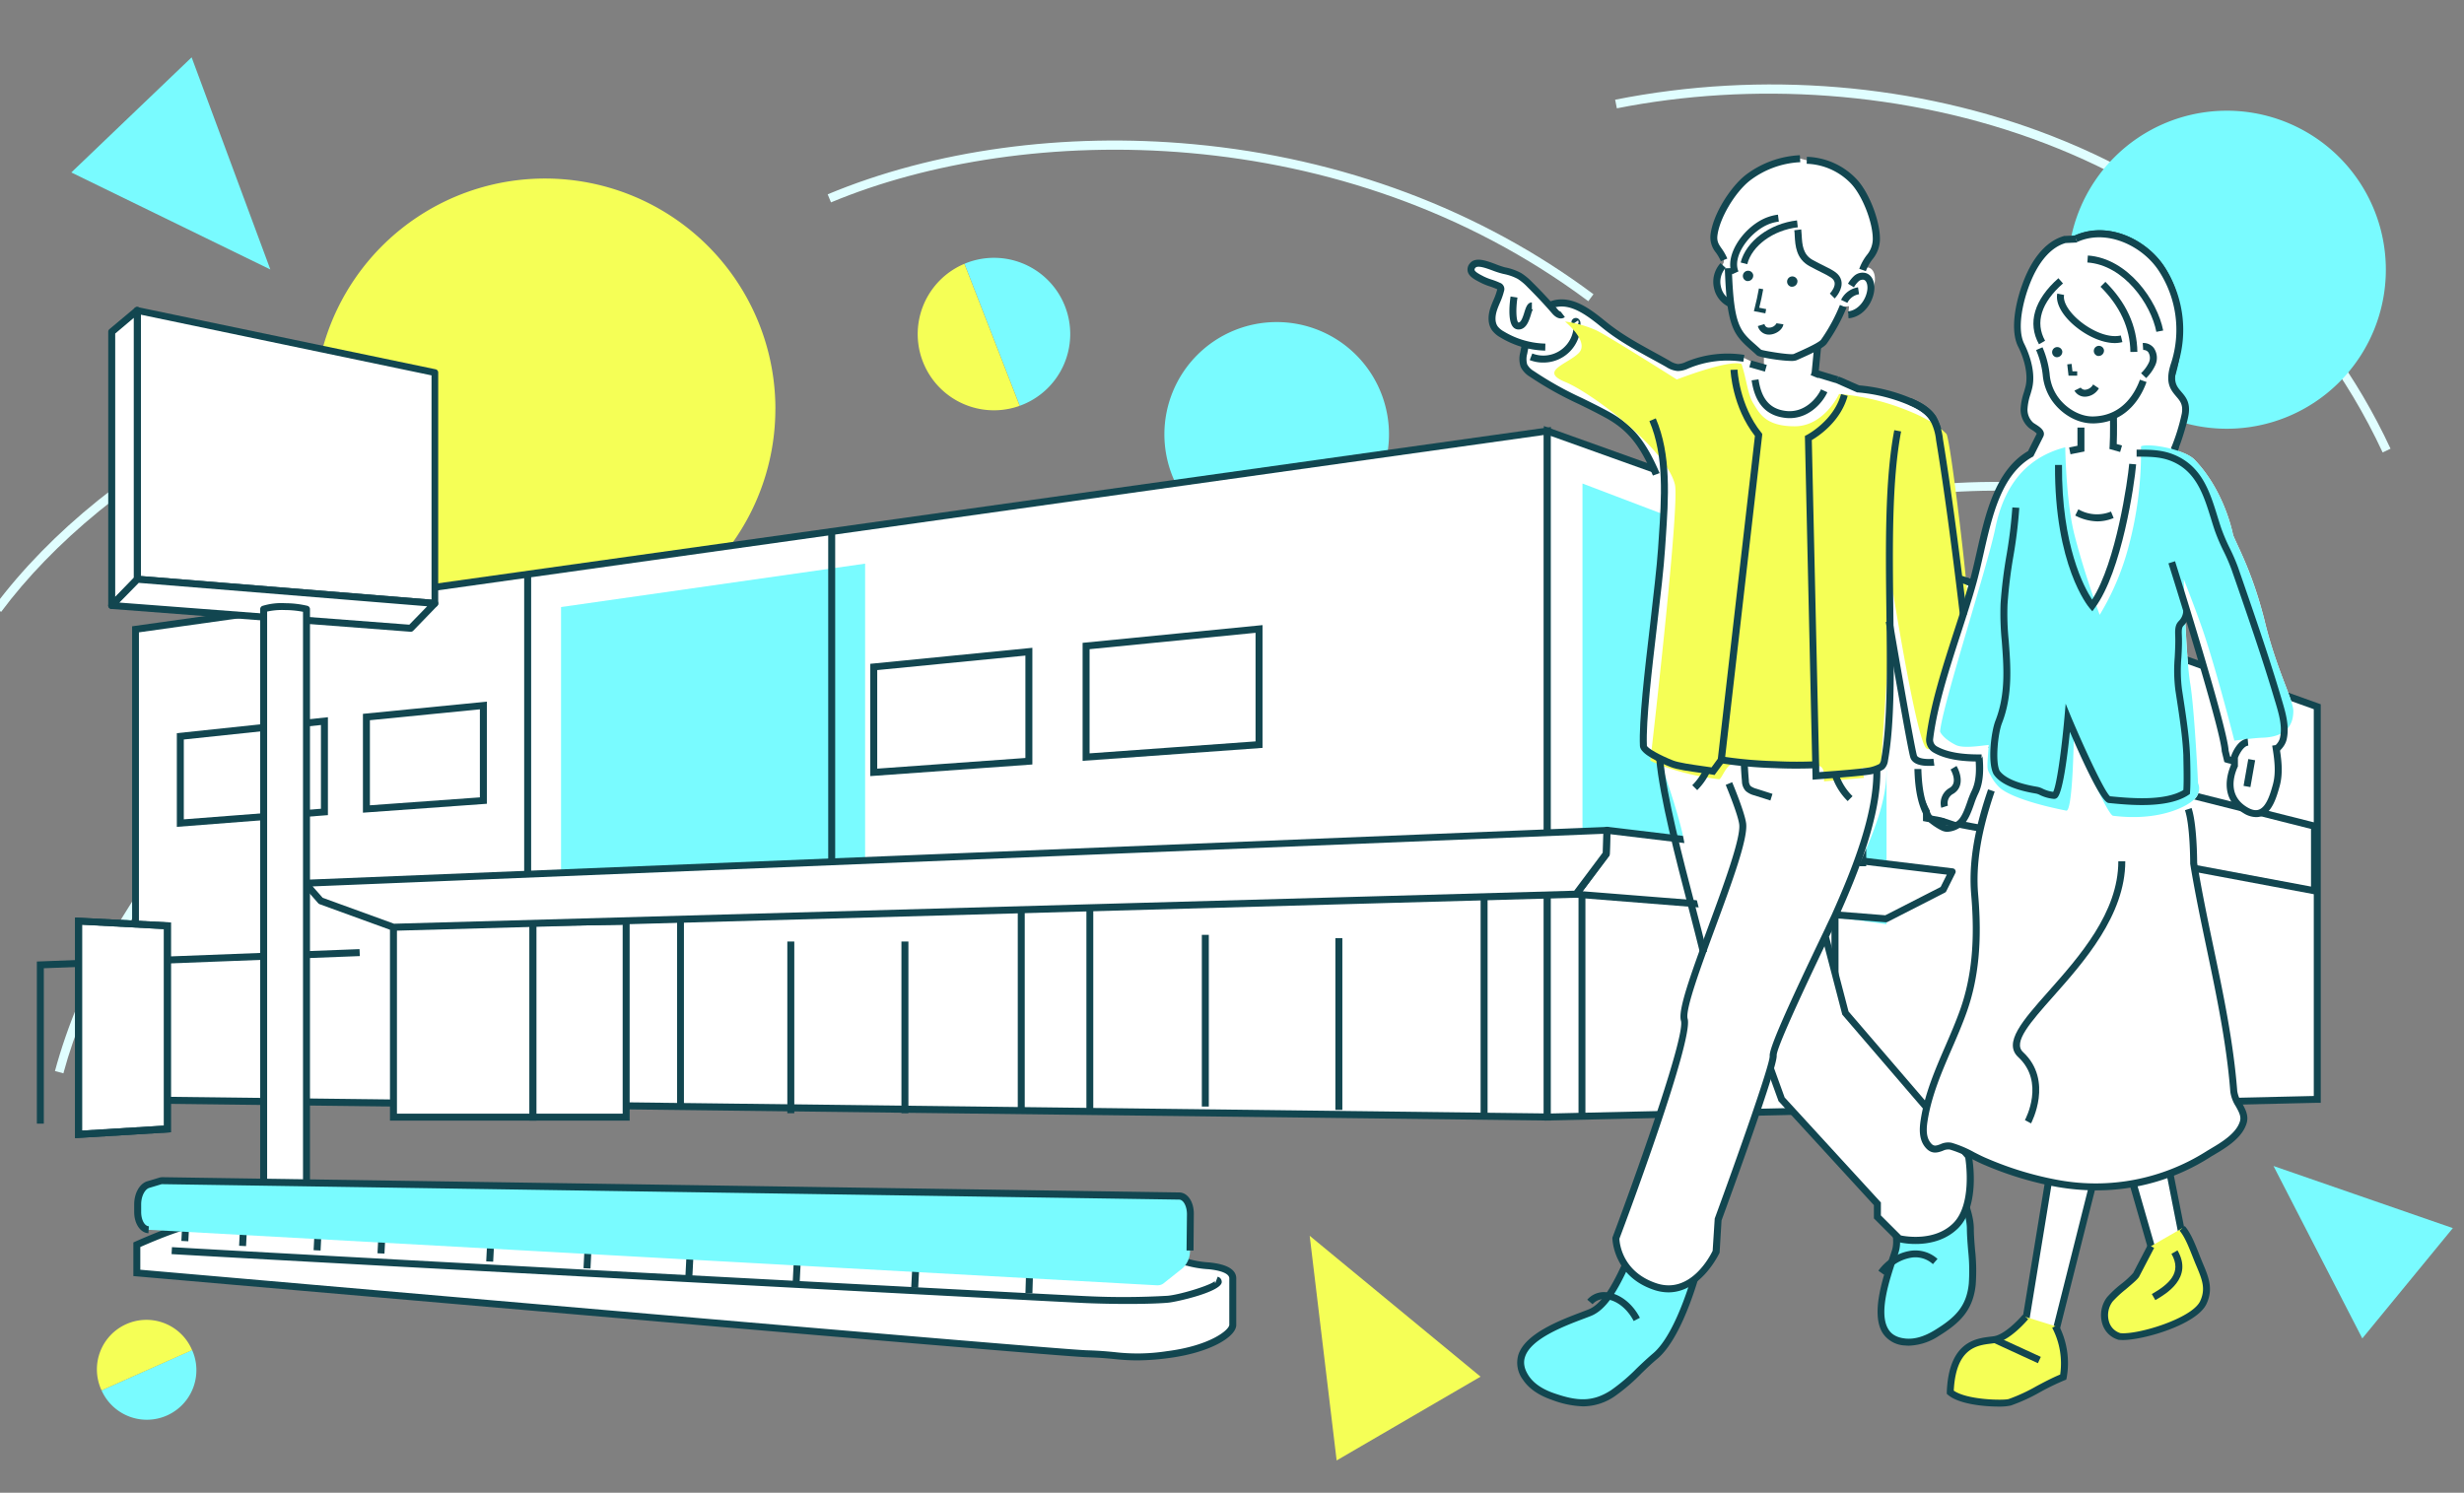 <svg xmlns="http://www.w3.org/2000/svg" xmlns:xlink="http://www.w3.org/1999/xlink" width="746" height="452" viewBox="0 0 746 452">
  <rect x="0" y="0" width="746" height="452" fill="#808080" stroke="none"/>
  <defs>
    <style>
      .cls-1 {
        fill: none;
      }

      .cls-2 {
        clip-path: url(#clip-path);
      }

      .cls-3 {
        fill: #79fbff;
      }

      .cls-4 {
        fill: #e0feff;
      }

      .cls-5 {
        fill: #f5ff56;
      }

      .cls-6 {
        fill: #fff;
      }

      .cls-7 {
        fill: #124650;
      }

      .cls-8 {
        clip-path: url(#clip-path-3);
      }

      .cls-9 {
        clip-path: url(#clip-path-4);
      }
    </style>
    <clipPath id="clip-path">
      <rect class="cls-1" x="-21" y="-12.2" width="776" height="478.4"/>
    </clipPath>
    <clipPath id="clip-path-3">
      <polygon class="cls-1" points="26.28 192.62 26.28 332.89 468.46 338.24 468.46 130.5 26.28 192.62"/>
    </clipPath>
    <clipPath id="clip-path-4">
      <polygon class="cls-1" points="468.46 338.24 701.58 332.89 701.58 214 468.46 130.5 468.46 338.24"/>
    </clipPath>
  </defs>
  <g id="レイヤー_1" data-name="レイヤー 1">
    <g class="cls-2">
      <polygon class="cls-3" points="715.21 405.27 742.62 371.87 688.32 353.06 715.21 405.27"/>
      <g class="cls-2">
        <path class="cls-4" d="M155.13,213.27,153.79,211c24.43-14.53,56.05-23.75,89-26,37.66-2.54,74.58,4.26,106.75,19.66l-1.14,2.38C278.83,173.74,199.44,186.92,155.13,213.27Z"/>
        <path class="cls-4" d="M480.87,91.2C406.7,35.85,310,36.89,251.59,61.28l-1-2.44C282.73,45.42,322.11,40,361.44,43.67c44.92,4.16,86.77,19.86,121,45.42Z"/>
        <path class="cls-4" d="M464.54,199.42l-1.77-1.95c21-19.15,50.12-34.56,82-43.38,36.38-10.07,73.91-10.85,108.53-2.25l-.64,2.56C577.74,135.79,502.63,164.69,464.54,199.42Z"/>
        <path class="cls-4" d="M721.37,137c-44-94.47-151-120.24-231.85-104.2L489,30.19c44.47-8.83,91.44-4.92,132.25,11,46.68,18.2,82.13,50.93,102.51,94.67Z"/>
        <path class="cls-4" d="M.34,185.28l-2.12-1.58c17-22.8,42.62-43.47,72.21-58.2,33.79-16.83,70.49-24.74,106.11-22.89l-.14,2.63C99.34,101.24,31.11,143.93.34,185.28Z"/>
        <polygon class="cls-5" points="404.68 442.22 448.25 416.85 396.52 374.19 404.68 442.22"/>
        <path class="cls-4" d="M19.19,325l-2.55-.69c7.41-27.45,23.67-56.09,45.79-80.66,25.25-28,56.47-48.89,90.29-60.25l.84,2.5C80.41,210.46,32.63,275.21,19.19,325Z"/>
        <path class="cls-5" d="M334.1,231.55a59.21,59.21,0,1,1-59.2-59.2,59.21,59.21,0,0,1,59.2,59.2"/>
        <path class="cls-3" d="M420.53,131.52a34,34,0,1,1-34-34,34,34,0,0,1,34,34"/>
        <path class="cls-5" d="M234.75,123.82A69.76,69.76,0,1,1,165,54.06a69.75,69.75,0,0,1,69.76,69.76"/>
        <path class="cls-3" d="M722.34,81.67a48.15,48.15,0,1,1-48.15-48.15,48.14,48.14,0,0,1,48.15,48.15"/>
        <path class="cls-3" d="M292,79.87a23.08,23.08,0,1,1,16.74,43"/>
        <path class="cls-5" d="M308.72,122.88a23.08,23.08,0,0,1-16.74-43"/>
        <path class="cls-3" d="M58.16,408.78A15,15,0,1,1,30.75,421"/>
        <path class="cls-5" d="M30.75,421a15,15,0,1,1,27.41-12.18"/>
      </g>
      <polygon class="cls-6" points="468.46 130.5 41 190.55 41 333.07 468.46 338.24 468.46 130.5"/>
      <path class="cls-7" d="M469.52,339.3h-1.07L40,334.11V189.64l.91-.13,428.66-60.22ZM42.06,332l425.35,5.14V131.71L42.06,191.47Z"/>
      <polyline class="cls-3" points="261.92 274.78 261.92 170.67 169.86 183.81 169.86 279.25"/>
      <polygon class="cls-6" points="701.58 214 468.46 130.5 468.46 338.24 701.58 332.89 701.58 214"/>
      <path class="cls-7" d="M467.41,339.31V129l235.22,84.25V333.92l-1,0ZM469.52,132V337.16l231-5.3V214.74Z"/>
      <polyline class="cls-3" points="571.17 279.84 571.17 181.44 479.11 146.41 479.11 267.35"/>
      <polygon class="cls-6" points="161.36 279.37 161.36 338.27 119.13 338.27 119.13 278.99 161.36 279.37"/>
      <path class="cls-7" d="M162.42,339.33H118.07V277.92l44.35.41Zm-42.24-2.11h40.13v-56.8l-40.13-.37Z"/>
      <polygon class="cls-6" points="161.36 279.37 161.36 338.27 189.57 338.27 189.57 278.99 161.36 279.37"/>
      <path class="cls-7" d="M190.63,339.33H160.31v-61l30.32-.41Zm-28.21-2.11h26.1V280.06l-26.1.35Z"/>
      <path class="cls-7" d="M263.48,235V201l49.08-4.85v35.33Zm2.11-32.1v29.84l44.86-3.23v-31Z"/>
      <path class="cls-7" d="M109.88,246.08V216.15l37.52-3.7v30.93Zm2.11-28v25.76l33.3-2.4V214.78Z"/>
      <path class="cls-7" d="M327.77,230.38V194.65l54.47-5.37v37.18Zm2.11-33.81v31.54l50.25-3.62V191.61Z"/>
      <polygon class="cls-7" points="13.27 340.24 11.16 340.24 11.16 291.15 108.85 287.39 108.94 289.5 13.27 293.18 13.27 340.24"/>
      <rect class="cls-7" x="238.37" y="285.09" width="2.11" height="51.99"/>
      <rect class="cls-7" x="272.92" y="285.09" width="2.11" height="51.99"/>
      <rect class="cls-7" x="363.87" y="283.07" width="2.11" height="51.99"/>
      <rect class="cls-7" x="404.3" y="284.08" width="2.11" height="51.99"/>
      <rect class="cls-7" x="88.98" y="290.14" width="2.11" height="51.99"/>
      <rect class="cls-7" x="158.7" y="173.7" width="2.11" height="95.44"/>
      <rect class="cls-7" x="250.75" y="160.56" width="2.11" height="104.11"/>
      <path class="cls-7" d="M701.79,271,582.2,248.61V219.2l119.59,30.11ZM584.31,246.85l115.37,21.6V251L584.31,221.91Z"/>
      <g class="cls-8">
        <path class="cls-7" d="M310.25,344.56H205v-72.4H310.25Zm-103.18-2.11H308.14V274.27H207.07Z"/>
        <path class="cls-7" d="M450.38,347.2H328.92V267.54H450.38ZM331,345.09H448.27V269.65H331Z"/>
      </g>
      <g class="cls-9">
        <path class="cls-7" d="M477.91,341.3v-77l78.72,9.5v63.92ZM480,266.7v72.39l74.5-3.37v-60Z"/>
      </g>
      <polygon class="cls-6" points="477.15 270.77 486.28 258.58 486.5 251.4 590.99 263.97 588.29 269.36 570.97 278.22 477.15 270.77"/>
      <path class="cls-7" d="M571,279.27h-.08l-93.83-7.45a1,1,0,0,1-.87-.61,1.06,1.06,0,0,1,.11-1.07l8.93-11.92.21-6.85a1.07,1.07,0,0,1,.37-.77,1.09,1.09,0,0,1,.81-.25l104.5,12.58a1,1,0,0,1,.81,1.51l-2.69,5.39a1,1,0,0,1-.46.47l-17.33,8.86A1.13,1.13,0,0,1,571,279.27Zm-91.83-9.4,91.62,7.27,16.75-8.56,1.87-3.74L487.52,252.59l-.19,6a1,1,0,0,1-.21.6Z"/>
      <polygon class="cls-6" points="92.41 267.43 486.5 251.4 486.28 258.58 477.15 270.77 119.13 280.79 97.08 272.78 92.41 267.43"/>
      <path class="cls-7" d="M119.12,281.85a1.15,1.15,0,0,1-.36-.07l-22-8a1.08,1.08,0,0,1-.43-.3l-4.68-5.34a1.07,1.07,0,0,1-.17-1.11,1,1,0,0,1,.92-.64l394.1-16a1,1,0,0,1,1.09,1.08l-.22,7.19a1,1,0,0,1-.21.6L478,271.4a1,1,0,0,1-.81.43l-358,10Zm-21.42-10,21.6,7.85,357.31-10,8.62-11.51.18-5.72L94.65,268.4Z"/>
      <rect class="cls-7" x="562.91" y="163.25" width="2.11" height="99.04"/>
      <path class="cls-7" d="M53.54,250.37V222l45.74-4.83v29.65Zm2.11-26.45v24.17l41.52-3.2V219.53Z"/>
      <polygon class="cls-6" points="50.71 341.86 23.79 343.5 23.79 278.93 50.71 280.33 50.71 341.86"/>
      <path class="cls-7" d="M22.73,344.62v-66.8l29,1.51v63.52ZM24.84,280v62.34l24.81-1.51V281.33Z"/>
      <path class="cls-7" d="M22.73,344.62v-66.8l29,1.51v63.52ZM24.84,280v62.34l24.81-1.51V281.33Z"/>
      <polygon class="cls-6" points="41.56 93.99 41.56 175.39 131.65 182.71 131.65 112.8 41.56 93.99"/>
      <path class="cls-7" d="M131.65,183.76h-.09l-90.09-7.31a1.07,1.07,0,0,1-1-1.06V94a1,1,0,0,1,1.27-1l90.09,18.81a1,1,0,0,1,.84,1v69.91a1.06,1.06,0,0,1-.34.78A1,1,0,0,1,131.65,183.76Zm-89-9.34,88,7.15V113.66l-88-18.37Z"/>
      <polygon class="cls-6" points="41.56 93.99 41.56 175.39 33.82 183.34 33.82 100.47 41.56 93.99"/>
      <path class="cls-7" d="M33.82,184.39a1,1,0,0,1-.4-.08,1,1,0,0,1-.65-1V100.47a1.05,1.05,0,0,1,.37-.81l7.74-6.48a1.05,1.05,0,0,1,1.73.81v81.4a1.07,1.07,0,0,1-.3.74l-7.73,7.94A1.07,1.07,0,0,1,33.82,184.39ZM34.88,101v79.78L40.5,175V96.25Z"/>
      <polygon class="cls-6" points="41.56 175.39 131.65 182.71 124.33 190.24 33.82 183.34 41.56 175.39"/>
      <path class="cls-7" d="M124.33,191.29h-.08l-90.51-6.9a1.05,1.05,0,0,1-.67-1.79l7.73-7.94a1.05,1.05,0,0,1,.84-.32l90.09,7.32a1.06,1.06,0,0,1,.67,1.79L125.09,191A1,1,0,0,1,124.33,191.29Zm-88.18-8.83,87.77,6.69,5.41-5.57L42,176.49Z"/>
      <g class="cls-2">
        <path class="cls-6" d="M79.83,184.47V368.82A13.69,13.69,0,0,0,86.31,371c3.24,0,6.48-3.24,6.48-3.24V184.47a28.29,28.29,0,0,0-6.48-.75,18.45,18.45,0,0,0-6.48.75"/>
        <path class="cls-7" d="M86.31,372a14.72,14.72,0,0,1-7.07-2.34,1.08,1.08,0,0,1-.47-.88V184.47a1.06,1.06,0,0,1,.68-1,19.3,19.3,0,0,1,6.86-.82,29.43,29.43,0,0,1,6.76.79,1.05,1.05,0,0,1,.78,1V367.74a1.06,1.06,0,0,1-.31.75C93.39,368.63,90,372,86.31,372Zm-5.43-3.81a12,12,0,0,0,5.43,1.7c2.06,0,4.38-1.7,5.43-2.64v-182a30.07,30.07,0,0,0-5.43-.53,21.32,21.32,0,0,0-5.43.46Z"/>
        <polygon class="cls-3" points="58.02 17.36 21.59 52.22 81.85 81.6 58.02 17.36"/>
      </g>
      <g class="cls-2">
        <path class="cls-6" d="M343.91,380.33c3.44,1.33-245-7.21-284.73-9.53-3.71-.21-17.71,6.09-17.71,6.09v8.53s277.19,24.21,287.73,24.5,11.83,1.83,24.3.24,19.78-6.33,19.78-9V387.08c0-1.75-1.88-3.27-7.24-3.81s-6.46-1.06-6.46-1.06l-9-1.12"/>
        <path class="cls-7" d="M344.09,411.92a65.93,65.93,0,0,1-6.68-.4c-2.21-.21-4.71-.45-8.24-.55-10.45-.28-276.47-23.51-287.79-24.49l-1-.09V376.21l.62-.28c1.46-.65,14.37-6.39,18.21-6.18,42.61,2.49,279.2,10.46,284.43,9.6a1,1,0,0,0-.78.9l1,.1.39-1,.68,1.24c-.23,1.06-.23,1.06-11.74.85-6.57-.12-16.11-.35-28.37-.69-22.48-.63-54-1.63-88.64-2.8-60.86-2.07-136-4.85-157.1-6.08-2.45-.15-11,3.24-16.6,5.72v6.88c18,1.57,276.64,24.13,286.71,24.4,3.6.1,6.14.34,8.38.56a58.36,58.36,0,0,0,15.75-.3c13.06-1.66,18.86-6.43,18.86-8V387.08c0-1.35-2.29-2.36-6.29-2.76a32,32,0,0,1-6.61-1.08l-8.87-1.1.26-2.09,9.17,1.13.16.08a29.79,29.79,0,0,0,6.1,1c5.44.54,8.19,2.18,8.19,4.86v14.07c0,3.58-7.91,8.44-20.7,10.06A74.49,74.49,0,0,1,344.09,411.92Z"/>
        <path class="cls-7" d="M341.62,394.83c-4.08,0-8.54-.08-12.68-.25-8-.33-235.78-12.44-277-14.84l.12-2.11c41.18,2.41,269,14.51,276.93,14.84a231.44,231.44,0,0,0,24.58-.12c4.21-.43,13.43-3.35,14.3-4.53a.58.58,0,0,0-.07.42.73.73,0,0,0,.13.28l.74-1.93a1.61,1.61,0,0,1,1.22,1.71c-.4,2.94-13.68,5.9-16.11,6.14S346.73,394.83,341.62,394.83Zm26.43-6.22Z"/>
        <line class="cls-6" x1="56.41" y1="366.78" x2="55.95" y2="375.79"/>
        <rect class="cls-7" x="51.67" y="370.23" width="9.02" height="2.11" transform="translate(-317.47 408.49) rotate(-87.08)"/>
        <line class="cls-6" x1="73.91" y1="368.25" x2="73.45" y2="377.26"/>
        <rect class="cls-7" x="69.17" y="371.7" width="9.02" height="2.11" transform="translate(-302.35 427.36) rotate(-87.08)"/>
        <line class="cls-6" x1="96.47" y1="369.58" x2="96.01" y2="378.59"/>
        <rect class="cls-7" x="91.72" y="373.03" width="9.02" height="2.11" transform="translate(-282.27 451.15) rotate(-87.08)"/>
        <line class="cls-6" x1="115.8" y1="370.52" x2="115.34" y2="379.53"/>
        <rect class="cls-7" x="111.06" y="373.97" width="9.02" height="2.11" transform="translate(-264.85 471.35) rotate(-87.08)"/>
        <line class="cls-6" x1="148.72" y1="372.96" x2="148.26" y2="381.97"/>
        <rect class="cls-7" x="143.97" y="376.41" width="9.02" height="2.11" transform="translate(-236.05 506.54) rotate(-87.08)"/>
        <line class="cls-6" x1="178.18" y1="375.03" x2="177.72" y2="384.04"/>
        <rect class="cls-7" x="173.44" y="378.48" width="9.02" height="2.11" transform="translate(-210.16 537.94) rotate(-87.08)"/>
        <line class="cls-6" x1="209.02" y1="377.33" x2="208.56" y2="386.34"/>
        <rect class="cls-7" x="204.28" y="380.78" width="9.02" height="2.11" transform="translate(-183.17 570.92) rotate(-87.08)"/>
        <line class="cls-6" x1="241.48" y1="379.82" x2="241.02" y2="388.83"/>
        <rect class="cls-7" x="236.74" y="383.27" width="9.02" height="2.11" transform="translate(-154.86 605.69) rotate(-87.08)"/>
        <line class="cls-6" x1="277.39" y1="380.89" x2="276.93" y2="389.9"/>
        <rect class="cls-7" x="272.64" y="384.34" width="9.02" height="2.11" transform="translate(-121.85 642.57) rotate(-87.08)"/>
        <line class="cls-6" x1="312.14" y1="385.3" x2="311.91" y2="392.49"/>
        <rect class="cls-7" x="308.43" y="387.84" width="7.2" height="2.11" transform="matrix(0.03, -1, 1, 0.03, -86.63, 688.35)"/>
        <path class="cls-3" d="M350.53,389.2,45,372.38c-1.88-.11-3.32-2.43-3.32-5.37v-2.33c0-2.88,1.38-5.45,3.21-6l3.56-1.07a2.37,2.37,0,0,1,.74-.11L357,362.12c1.95,0,3.44,2.44,3.41,5.48l-.13,11a7.07,7.07,0,0,1-2.17,5.35l-5.72,4.56a2.77,2.77,0,0,1-1.87.66"/>
        <path class="cls-7" d="M361.35,378.65l-2.11,0,.12-11c0-2.37-1.05-4.39-2.36-4.41L49.17,358.56a1.29,1.29,0,0,0-.42.06l-3.56,1.07c-1.2.36-2.45,2.33-2.45,5V367c0,2.31,1,4.24,2.32,4.31l-.12,2.11c-2.46-.14-4.31-2.9-4.31-6.42v-2.33c0-3.37,1.66-6.32,4-7l3.56-1.07a3.27,3.27,0,0,1,1.06-.15L357,361.07c2.57,0,4.48,2.85,4.44,6.54Z"/>
      </g>
      <g class="cls-2">
        <path class="cls-3" d="M495.83,375.08c-4,7.91-7.91,19.77-14.5,22.41-7.12,2.85-26.61,8.85-19.37,19.73,1.86,2.8,5,4.55,8.14,5.65,6.9,2.4,12,3.09,18.29-1.05,4.74-3.14,8.38-7.53,12.71-11.14C509,404.08,514.29,383,514.29,383"/>
        <path class="cls-7" d="M479.25,425.84a29.34,29.34,0,0,1-9.5-2c-4-1.39-6.91-3.43-8.66-6.06a8.52,8.52,0,0,1-1.4-7.54c2.07-6.46,12.66-10.48,19-12.89l2.26-.87c4.82-1.93,8.34-9.69,11.44-16.54.86-1.9,1.67-3.7,2.51-5.37l1.88.95c-.81,1.63-1.62,3.41-2.47,5.29-3.27,7.21-7,15.38-12.58,17.63-.67.27-1.44.56-2.29.88-6,2.27-16,6.07-17.73,11.57-.59,1.81-.21,3.68,1.14,5.72,1.49,2.24,4.05,4,7.6,5.24,6.78,2.35,11.55,2.89,17.37-.94a56.51,56.51,0,0,0,7.76-6.62c1.56-1.5,3.16-3,4.86-4.45,7.55-6.3,12.78-26.93,12.84-27.14l2,.51c-.22.88-5.45,21.51-13.53,28.25-1.64,1.36-3.22,2.88-4.74,4.35A57.62,57.62,0,0,1,489,422.7,17.05,17.05,0,0,1,479.25,425.84Z"/>
        <path class="cls-6" d="M599,214.45c-2.73-27.15-7.34-54.33-11.77-81.29a16.88,16.88,0,0,0-2-6.53c-1.57-2.46-4.29-3.94-7-5.08a51.13,51.13,0,0,0-15.72-3.87l-12.61-5v-7.57a7.84,7.84,0,0,0,2.34-1.68,68.09,68.09,0,0,0,5.91-10.61l2.63-.13c3.64-.33,6.38-3.87,6.83-7.49.2-1.64-.26-3.7-1.84-4.16a2.45,2.45,0,0,0-1.66.16c1.33-3.87,3.88-4.59,4-8.67.1-5.3-3.22-13.84-6.87-17.68A20.66,20.66,0,0,0,547,48.53L545,48a28.26,28.26,0,0,0-16,5.89c-4.49,3.59-9.4,11.5-10.11,17.22-.43,3.44,1.74,4.36,3.05,7.57l-.1.88c-2.29,4.08-1.86,9.73,2,12.38l.15,0a25,25,0,0,0,1.88,7.4c1.53,3.23,4,4.84,6.75,7.42a7.42,7.42,0,0,0,1.42.37v4.2l-6.1-3a32,32,0,0,0-16.86,2,7.77,7.77,0,0,1-3.13.84,6.73,6.73,0,0,1-3-1.11c-6.83-3.87-13.33-7-19.43-11.92-4.46-3.63-9.84-7.8-15.34-6.13a7.63,7.63,0,0,0-1.07.41c-1.94-2.17-3.92-4.29-6-6.33A16.23,16.23,0,0,0,460,83.55a15.73,15.73,0,0,0-4.6-1.61c-3.15-.72-7.94-3.6-9.58-1.51s1.29,3.33,2.86,4.18,3.35,1.22,5,2a1.31,1.31,0,0,1,.61.47,1.26,1.26,0,0,1,0,.9c-.44,2-1.47,3.77-2.1,5.69s-.78,4.2.41,5.84a7.09,7.09,0,0,0,2.18,1.81,26.27,26.27,0,0,0,7,3c-.2.87-.37,1.73-.53,2.58a6.7,6.7,0,0,0,.06,3.82,6.38,6.38,0,0,0,2.31,2.42c7.14,5.08,15.41,8.29,23.09,12.52S500.9,140.92,504.4,149a265.25,265.25,0,0,1-1.87,29.26C500.4,195.1,497,226,497,226l5.54,4.2s6.08,17.07,7.35,24.67c2.05,12.18,8.77,36.75,8.77,36.75l-13.4,40.44,26.17,4.72s4.49-8.94,4.86-9.95c3.35,2.23,8.39,15.95,14.31,15.95,7.91,0,8-18.94,8-18.94l-15.2-53.61c10.2,12.2,11.64,8.45,12.26,7.08,6.58-14.62,15.8-30.94,15.46-44.12l.55.24-.45-55.49,8.87,53.5a36.77,36.77,0,0,0,4.3,14.24c.61,1,7.36,3.1,8.47,3.47,1.48.5,4.48-10.66,5.78-11.53,2.55-1.7-2.13-8.06-.77-10.8,1.88-3.75,1.58-8.18,1.17-12.36"/>
        <path class="cls-3" d="M565.68,353.47c3.62,8.07,10.31,18.64,8.17,25.41-2.29,7.31-10,26.2,3,27.48,3.35.33,6.66-1,9.53-2.72,6.22-3.82,10-7.34,10.76-14.83.58-5.65-.53-11.25-.58-16.89-.09-10.3-13.09-27.74-13.09-27.74"/>
        <path class="cls-7" d="M577.93,407.47a11.12,11.12,0,0,1-1.16-.06,8.51,8.51,0,0,1-6.72-3.68c-3.69-5.7-.1-16.45,2-22.86.29-.85.55-1.63.76-2.3,1.56-5-2.22-12.6-5.56-19.33-.93-1.88-1.81-3.64-2.57-5.34l1.92-.86c.75,1.65,1.62,3.41,2.54,5.26,3.51,7.09,7.5,15.13,5.68,20.9-.21.69-.48,1.47-.77,2.33-2,6.06-5.41,16.2-2.27,21.05,1,1.6,2.73,2.49,5.16,2.73,2.68.27,5.66-.6,8.86-2.57,6.11-3.75,9.56-7.1,10.27-14a57.08,57.08,0,0,0-.21-10.21c-.17-2.14-.35-4.36-.37-6.56-.1-9.84-12.76-26.94-12.88-27.12l1.69-1.26c.54.73,13.2,17.84,13.3,28.36,0,2.13.19,4.31.36,6.41a58.44,58.44,0,0,1,.21,10.6c-.8,7.77-4.73,11.61-11.26,15.62A17.4,17.4,0,0,1,577.93,407.47Z"/>
        <path class="cls-7" d="M576.62,370.92,575,369.59a15.93,15.93,0,0,0,.9-1.34c1.74-2.78,5.37-8.58,12-4.76l-1,1.83c-4.53-2.6-6.94.44-9.21,4.06A15.58,15.58,0,0,1,576.62,370.92Z"/>
        <path class="cls-7" d="M564.91,82.09l-2-.69a15.42,15.42,0,0,1,2.24-4.11A7.68,7.68,0,0,0,567,72.52c.09-5-3.11-13.27-6.59-16.93a19.45,19.45,0,0,0-13.42-6l.06-2.11A21.61,21.61,0,0,1,562,54.14c3.86,4,7.27,12.83,7.17,18.42a9.68,9.68,0,0,1-2.24,5.94A13.72,13.72,0,0,0,564.91,82.09Z"/>
        <path class="cls-6" d="M533.19,87.45c-.42,2.34-.77,4-1.36,6.25l2.78.53"/>
        <path class="cls-7" d="M534.48,94.88,531,94.21l.18-.68c.6-2.33.95-4,1.35-6.19l1.3.23c-.37,2.05-.69,3.59-1.2,5.61l2.09.41Z"/>
        <path class="cls-7" d="M535.6,101.32a3.41,3.41,0,0,1-3.39-2.59l2-.61a1.32,1.32,0,0,0,1.52,1.08,2.52,2.52,0,0,0,2.13-1.32l2.08.32c-.26,1.71-2.31,3-4.06,3.11Z"/>
        <path class="cls-7" d="M529,80l-2-.52c1.64-6.44,8.82-11.8,17.06-12.75l.24,2.09C536.84,69.69,530.42,74.39,529,80Z"/>
        <path class="cls-7" d="M524.41,83.07c-2.44-5.63,3.2-13.79,9.5-16.79A14.51,14.51,0,0,1,538.29,65l.27,2.1a12.45,12.45,0,0,0-3.74,1.08c-5.43,2.59-10.41,9.59-8.48,14Z"/>
        <path class="cls-7" d="M521,79.1a13,13,0,0,0-1.48-2.6A7.29,7.29,0,0,1,517.88,71c.79-6.31,6.07-14.36,10.5-17.91A29.38,29.38,0,0,1,544.93,47l.12,2.11a27.19,27.19,0,0,0-15.35,5.65c-4.53,3.63-9.08,11.36-9.73,16.53-.22,1.81.38,2.7,1.3,4a15.91,15.91,0,0,1,1.69,3Z"/>
        <path class="cls-7" d="M542.43,109.29c-3.16,0-9.84-1.09-10.5-1.7s-1.21-1.1-1.79-1.6c-2-1.78-3.92-3.45-5.2-6.15-1.87-4-2.43-10-2.73-18.59l2.11-.07c.34,9.76,1,14.58,2.53,17.76,1.09,2.31,2.68,3.7,4.69,5.46.54.48,1.11,1,1.68,1.51,1.43.43,8.71,1.61,9.83,1.28l.49-.22c6.21-2.71,7.56-3.74,7.81-4.12a52.28,52.28,0,0,0,5.71-10.51l2,.8A54.2,54.2,0,0,1,553.1,104c-.72,1.07-3.25,2.49-8.72,4.88l-.5.22A4.44,4.44,0,0,1,542.43,109.29Z"/>
        <path class="cls-6" d="M560.4,86.45a8.29,8.29,0,0,1,1.65-2.11,2.81,2.81,0,0,1,2.51-.65c1.58.46,2,2.52,1.84,4.16-.45,3.62-3.19,7.15-6.83,7.48"/>
        <path class="cls-7" d="M559.67,96.38l-.19-2.1c3.2-.29,5.5-3.56,5.87-6.56.16-1.27-.17-2.75-1.09-3a1.79,1.79,0,0,0-1.54.46A7,7,0,0,0,561.3,87l-1.8-1.1a9.26,9.26,0,0,1,1.88-2.38,3.85,3.85,0,0,1,3.48-.84c2.15.62,2.85,3.18,2.58,5.3C567,91.75,564.09,96,559.67,96.38Z"/>
        <path class="cls-7" d="M523.44,92.92a8.1,8.1,0,0,1-4.54-5.82,8.37,8.37,0,0,1,2-7.42l1.56,1.43A6.29,6.29,0,0,0,521,86.68,6,6,0,0,0,524.31,91Z"/>
        <path class="cls-7" d="M559.31,91.7l-1.91-.9A6.92,6.92,0,0,1,562.53,87l.32,2.09A4.81,4.81,0,0,0,559.31,91.7Z"/>
        <rect class="cls-7" x="531.26" y="108.41" width="2.11" height="4.91" transform="translate(279.48 592.24) rotate(-74.06)"/>
        <path class="cls-7" d="M589.59,251.87a3.76,3.76,0,0,1-1.27-.21c-1.21-.4-4.5-2.46-5.31-3.8-2.17-3.59-3.22-8.21-3.4-15l2.1,0c.18,6.4,1.13,10.71,3.11,14a13.69,13.69,0,0,0,4.17,2.89c1.1.37,2.49-.43,3.44-1.06,1.45-1,2.37-3.58,3.18-5.88a28.51,28.51,0,0,1,1.26-3.2c1.72-3.44,1.48-7.53,1.06-11.77-2.86-28.43-7.45-68.16-11.76-94.42a16.12,16.12,0,0,0-1.86-6.13c-1.49-2.34-4.26-3.73-6.5-4.68a50,50,0,0,0-15.4-3.79l-.17,0-6.38-2.83c-.27-.06-.58-.15-.93-.26l-2.33-.71-2.14-.65v.13l-2.25-.89.29-.9.36-3.72c.14-1.48.29-3,.39-4.08l2.1.19c-.1,1.11-.25,2.61-.39,4.1-.11,1.06-.21,2.12-.29,3l.22.06,2.34.72,3.3,1-.24.94.38-.91,1,.38,0,0,5.18,2.29a52.09,52.09,0,0,1,15.86,3.94c2.52,1.07,5.65,2.66,7.46,5.48a18,18,0,0,1,2.16,6.93c4.32,26.31,8.92,66.09,11.78,94.54.43,4.38.7,9-1.27,12.94a26.39,26.39,0,0,0-1.16,2.95c-.92,2.61-2,5.57-4,6.93A7.63,7.63,0,0,1,589.59,251.87Z"/>
        <path class="cls-7" d="M528.79,85.07a1.58,1.58,0,1,1,2-1.87,1.66,1.66,0,0,1-2,1.87"/>
        <path class="cls-7" d="M542.18,86.79a1.58,1.58,0,1,1,2-1.87,1.67,1.67,0,0,1-2,1.87"/>
        <path class="cls-6" d="M528,108.41a32,32,0,0,0-16.86,2,7.77,7.77,0,0,1-3.13.84,6.73,6.73,0,0,1-3-1.11c-6.83-3.87-13.33-7-19.42-11.92-4.47-3.63-9.84-7.8-15.35-6.13-5.81,1.77-7.8,8.82-8.89,14.79a6.73,6.73,0,0,0,.06,3.83,6.38,6.38,0,0,0,2.31,2.42c7.14,5.08,15.42,8.29,23.09,12.52s11.13,9.89,14.63,17.93"/>
        <path class="cls-7" d="M500.44,144c-3.58-8.2-6.9-13.41-14.18-17.42-2.68-1.48-5.48-2.86-8.2-4.19a107.55,107.55,0,0,1-15-8.4,7.2,7.2,0,0,1-2.65-2.86,7.67,7.67,0,0,1-.14-4.43c1.14-6.26,3.26-13.68,9.63-15.62,6.21-1.89,12.05,2.86,16.31,6.32,4.65,3.78,9.54,6.46,14.71,9.3,1.51.82,3,1.65,4.57,2.53a5.94,5.94,0,0,0,2.52,1,6.2,6.2,0,0,0,2.44-.66l.26-.11a32.82,32.82,0,0,1,17.42-2l-.32,2.08a30.68,30.68,0,0,0-16.3,1.89l-.26.1a8,8,0,0,1-3.31.82,7.66,7.66,0,0,1-3.49-1.25c-1.53-.87-3.05-1.69-4.54-2.51-5.26-2.89-10.23-5.61-15-9.51s-9.62-7.38-14.37-5.94c-5.28,1.6-7.13,8.31-8.16,14a5.83,5.83,0,0,0,0,3.22,5.42,5.42,0,0,0,2,2,104.29,104.29,0,0,0,14.7,8.22c2.74,1.35,5.57,2.74,8.29,4.24,7.77,4.29,11.42,10,15.09,18.43Z"/>
        <path class="cls-7" d="M467.2,109.78a11,11,0,0,1-4.06-.75l.78-2A9.17,9.17,0,0,0,476.43,98a.9.9,0,0,0,.27.27.77.77,0,0,0,1-.11.92.92,0,0,0,.07-1.13L476,98.24a1.2,1.2,0,0,1,.12-1.54,1.33,1.33,0,0,1,1.65-.24,1.66,1.66,0,0,1,.73,1.4,11.22,11.22,0,0,1-11.33,11.92Z"/>
        <path class="cls-6" d="M552.72,284l5.95,22.8,37.26,43.38s2.74,14.4-3.85,21-17.14,4-17.14,4l-6.59-6.6v-4l-29-31.65-3.6-9.92"/>
        <path class="cls-7" d="M580,376.67a23.36,23.36,0,0,1-5.27-.57l-.28-.07-7.11-7.11v-4l-28.87-31.5-3.67-10.12,2-.72,3.52,9.73,29.14,31.79v3.93l6.07,6.06c1.64.34,10.35,1.78,15.86-3.74s3.93-17.81,3.61-19.77l-37.23-43.35-6-23,2-.54,5.89,22.57,37.28,43.41.06.27c.11.61,2.77,15-4.14,21.94C588.9,375.79,583.76,376.67,580,376.67Z"/>
        <path class="cls-6" d="M568.24,232.84c.34,13.18-6.06,29.84-12.64,44.45-1.3,2.9-19.13,39.13-18.76,42.4s-16.7,49.65-16.7,49.65l-.58,9.69S513,393.54,501.1,389.58s-11.87-14.65-11.87-14.65,22.53-60,20.71-66.14,18.69-50.47,17.68-59.25c-.38-3.29-4.17-12.26-4.17-12.26"/>
        <path class="cls-7" d="M505.13,391.32a13.81,13.81,0,0,1-4.36-.74c-12.44-4.15-12.6-15.53-12.6-15.65v-.19l.07-.18c9-24,21.95-61.19,20.69-65.47-.93-3.17,2.56-13,8.43-28.95,4.54-12.33,9.69-26.3,9.21-30.48-.36-3.1-4.05-11.88-4.09-12l1.95-.82c.15.38,3.84,9.15,4.24,12.55.53,4.68-4.26,17.68-9.34,31.45-4.3,11.67-9.18,24.9-8.38,27.62,1.85,6.27-18,59.59-20.66,66.62.06,1.39.86,10,11.15,13.47s16.29-8.17,17.08-9.81l.63-9.79c6.5-17.68,16.77-46.66,16.64-49.18-.24-2.12,4.64-13.34,16.84-38.71,1-2.2,1.79-3.72,2-4.23,6-13.38,12.9-30.47,12.54-44l2.11-.05c.37,13.95-6.61,31.33-12.72,44.92-.23.51-1,2-2,4.27-11.12,23.12-16.72,35.77-16.65,37.59.37,3.31-13.72,41.85-16.7,50l-.58,9.73-.08.18C520.46,379.6,515,391.32,505.13,391.32Z"/>
        <path class="cls-6" d="M473.13,95.21c-.73.57-1.72-.19-2.32-.89q-3.66-4.26-7.67-8.2A16.23,16.23,0,0,0,460,83.55a15.45,15.45,0,0,0-4.6-1.61c-3.15-.72-7.94-3.6-9.58-1.51s1.29,3.33,2.86,4.18,3.35,1.22,5,2a1.31,1.31,0,0,1,.61.47,1.26,1.26,0,0,1,0,.9c-.44,2-1.47,3.77-2.1,5.69s-.78,4.2.41,5.84a7.09,7.09,0,0,0,2.18,1.81,26.4,26.4,0,0,0,13.06,3.8"/>
        <path class="cls-7" d="M467.83,106.17a27.61,27.61,0,0,1-13.58-4,8.08,8.08,0,0,1-2.48-2.1c-1.66-2.28-1.06-5.23-.56-6.78.27-.83.61-1.63.94-2.41a19.11,19.11,0,0,0,1.14-3.19,1.15,1.15,0,0,0,0-.14l-.09,0a20.7,20.7,0,0,0-2.14-.83,18.47,18.47,0,0,1-2.87-1.18l-.44-.23c-1.3-.68-3.07-1.61-3.4-3.18a2.78,2.78,0,0,1,.65-2.36c1.64-2.07,4.87-.88,7.72.18a27.32,27.32,0,0,0,2.92,1,16.9,16.9,0,0,1,4.91,1.73,17.94,17.94,0,0,1,3.31,2.73c2.68,2.64,5.28,5.42,7.73,8.26a2,2,0,0,0,.95.72L473.78,96c-1.06.83-2.51.43-3.77-1-2.41-2.8-5-5.54-7.61-8.14a15.72,15.72,0,0,0-2.9-2.41,15.2,15.2,0,0,0-4.3-1.5,25.19,25.19,0,0,1-3.2-1c-1.95-.72-4.63-1.71-5.32-.84a.83.83,0,0,0-.25.61c.13.6,1.55,1.35,2.32,1.75l.46.24a17.35,17.35,0,0,0,2.56,1,23,23,0,0,1,2.36.92,2,2,0,0,1,1.22,2.54,21.2,21.2,0,0,1-1.26,3.57c-.32.76-.63,1.48-.87,2.23-.38,1.17-.86,3.36.25,4.89a6.24,6.24,0,0,0,1.87,1.53,25.38,25.38,0,0,0,12.54,3.65Z"/>
        <path class="cls-5" d="M473.92,97.36a34.53,34.53,0,0,1,9.45,2.7c4.05,2,24.3,14.85,24.3,14.85s15.53-6.07,19.58-4.72c1.56,4.57,1.82,9.16,3.61,12s3.57,6.89,12.5,6.89,13.44-9.78,13.44-9.78a71.66,71.66,0,0,1,18.67,4.2c4.73,1.79,9.94,4,13.82,7.87,1.2,1.2,7.06,50.48,6.6,53.58-5.29,5-7.67,45.14-12.63,41.67-2.94-2.06-10.21-47.85-10.21-47.85L569.37,233l-5.81-.47.79,3-12.13,1.07s.63-4.48-1.62-4.69c-5.92-.54-17.68-.53-25.89-.53-2.16,0-3.44,4.69-4.3,4.58-13.36-1.67-20.75-5.64-20.75-5.64s9-77.42,7.43-83.64c-2.7-10.8-25.07-27.67-33.17-31s.67-5.4,4.05-8.78-4.05-9.45-4.05-9.45"/>
        <path class="cls-6" d="M458.39,89.94s-1.35,8.77,1.35,8.77,2.7-6.07,4.05-6.07"/>
        <path class="cls-7" d="M459.74,99.77a2.14,2.14,0,0,1-1.67-.79c-1.73-2-.91-8-.73-9.2l2.09.32c-.59,3.82-.32,7.26.29,7.56h0c.83,0,1.41-1.85,1.79-3.08.49-1.54.95-3,2.28-3v2.11a.57.57,0,0,0,.37-.13,7.67,7.67,0,0,0-.64,1.66C462.92,97.14,462.09,99.77,459.74,99.77Z"/>
        <path class="cls-7" d="M541.83,126.61a11.33,11.33,0,0,1-1.4-.09c-5.78-.69-9.09-4.41-10.11-11.35l2.09-.31c.87,6,3.5,9,8.27,9.57,5.75.69,9.49-4,10.65-6.54l1.92.88C552,121.6,548,126.61,541.83,126.61Z"/>
        <path class="cls-7" d="M519.1,234.67l-.65-.12c-.86-.15-2.07-.32-3.41-.51-3.44-.49-7.35-1-9.27-1.8-3.42-1.34-9.16-3.93-9.27-6.35-.33-7.63,1.41-22.51,3.1-36.91,1-8.81,2-17.12,2.39-22.83l.2-3c.84-12.33,1.71-25.07-2.82-35.64l1.94-.83c4.73,11,3.85,24,3,36.61l-.21,3c-.37,5.76-1.35,14.1-2.39,22.93-1.6,13.65-3.42,29.12-3.1,36.58.25.81,4,2.92,7.94,4.47,1.69.67,5.63,1.23,8.8,1.68l2.83.41,1.91-2.63L531.32,132c-6.85-8.78-7.37-19.5-7.39-20l2.11-.08c0,.1.53,10.78,7.2,19.07l.28.34,0,.44-11.36,98.76Z"/>
        <path class="cls-7" d="M555.47,90.37,554,88.89c.51-.52,1.76-2.16,1.42-3.46-.28-1.11-1.4-1.7-4.14-3.06-1-.5-2.13-1.07-3.45-1.79-4.07-2.23-4.29-6.24-4.46-9.17,0-.6-.06-1.17-.13-1.68l2.1-.26c.07.55.1,1.17.14,1.82.15,2.71.32,5.77,3.36,7.44,1.28.7,2.4,1.26,3.39,1.75,2.93,1.46,4.7,2.34,5.23,4.42C558.14,87.64,555.58,90.26,555.47,90.37Z"/>
        <path class="cls-7" d="M513.85,239.25l-1.5-1.49a17.77,17.77,0,0,0,3.44-4.85l1.9.9A19.74,19.74,0,0,1,513.85,239.25Z"/>
        <path class="cls-7" d="M559.4,242.57a19,19,0,0,1-4.8-7.79l2-.62a16.92,16.92,0,0,0,4.28,6.92Z"/>
        <path class="cls-7" d="M536,242.39l-4.82-1.54a6.35,6.35,0,0,1-2.66-1.35,4.46,4.46,0,0,1-1.13-2.95c-.16-1.74-.27-3.51-.35-5.27l2.11-.08c.07,1.72.19,3.46.34,5.16A2.61,2.61,0,0,0,530,238a5.2,5.2,0,0,0,1.82.84l4.82,1.54Z"/>
        <path class="cls-7" d="M514.73,288.69c-1-4-2.2-8.76-3.52-13.81-3.88-14.89-8.71-33.42-9.77-45l2.1-.2c1,11.42,5.85,29.86,9.71,44.68,1.32,5.06,2.57,9.85,3.53,13.84Z"/>
        <path class="cls-6" d="M685.74,188.32c-3.58-14.38-7.91-22.14-9.63-26.27,0,0-2.38-13.18-11.66-22.83-1.18-1.23-3.55-2.27-6.14-3a1.8,1.8,0,0,0,.15-.48,64.88,64.88,0,0,0,3.14-10.31c1.07-6.44-5-5.72-3.94-12.5.27-.92.52-1.85.71-2.77,3.22-9.42,1.51-20.52-4-28.83s-16.86-13.12-25.92-9l-3.31.15c-4.49,1.23-7.76,5.12-9.92,9.24-3,5.79-6.33,17-3.38,22.81,1.85,3.64,3.3,8.78,2.3,12.79-.55,2.19-1.42,4.34-1.43,6.6a6.32,6.32,0,0,0,2.07,4.75c.61.6,3.41,1.82,2.82,3l-2.85,5.7c-12.24,6.89-13.68,25.28-17.44,38.82-4,14.42-11.35,32.61-13.15,47.47a3.32,3.32,0,0,0,1.7,3.32c4,2.27,8.81,2.64,13.45,2.58l2.46-3.9.35,0c-.51,7.4-.65,7.11.56,9.19a13.3,13.3,0,0,0,2.63,3.62,9.37,9.37,0,0,0,1.94,1.38l-4.37-.41c-3.49,10.21-6,20.92-5,31.6,1,11.87.63,23.73-3.38,35.06-3.94,11.16-10.09,21.4-11.93,33.26-.38,2.45-.51,5.18,1,7.17,2.42,3.31,4.55,0,7.09.61,3.61.91,7.1,3.24,10.55,4.68a106.79,106.79,0,0,0,19,6.08l-6.7,41-.18-.05s-5.17,6.19-9.34,6.87-12.85.14-13.44,15.95c4.21,3.57,16.52,3.51,18,3.05,4.94-1.53,10.61-5.46,16.2-7.67a24.07,24.07,0,0,0-2.09-14.76l10.77-42.85a64.61,64.61,0,0,0,12.37-1l5.46,19-4.43,8.5c-.65,1.37-6.58,5.56-8,7.52-3.12,4.24-1.5,10.05,3,11.26,5.27.63,22.54-4.35,25.31-10.3,2-4.23.58-7.5-1.27-11.85-1.49-3.51-3-8.24-5.13-10.62l-.31.17L657,355.29a63,63,0,0,0,11.43-5.68c2.93-1.84,9.49-5.07,10.78-9.92.85-3.18-2.67-5.95-2.92-9.17-1.78-23.2-8.43-46.18-12.14-69.11,0,0,0-11.47-1.64-16.38l-2.5-.24a14.55,14.55,0,0,0,4.36-2.72c2.42-2.48,1.14-4.82,1.14-4.82s-1.08-22.47-2.37-30.25c-.74-4.42-1.24-13-1.55-20.14a9.51,9.51,0,0,0,.47-1.69l-.56-.33c0-.69,0-1.35-.07-2,4.73,15.41,12.09,40,12.26,44.59l.63,2.5c4.27,1.5,15.77-.65,17-6.37a11.15,11.15,0,0,0,.24-2c1.64-1.2,2.79-3.13,2.79-6.25,0-3.31-5-12.24-8.63-27"/>
        <rect class="cls-6" x="637.99" y="147.02" width="23.55" height="20.44"/>
        <path class="cls-6" d="M600,229.52c-4.65.06-10.14-.3-14.09-2.57a3.32,3.32,0,0,1-1.7-3.32c1.8-14.86,9.13-33,13.15-47.47,3.76-13.54,5.2-31.93,17.44-38.82l2.85-5.7c.59-1.17-2.21-2.39-2.82-3a6.32,6.32,0,0,1-2.07-4.75c0-2.26.88-4.41,1.43-6.6,1-4-.45-9.15-2.3-12.79-2.94-5.84.34-17,3.38-22.81,2.16-4.12,5.43-8,9.92-9.24l3.31-.15c9.06-4.13,20.43.68,25.92,9s6,19.08,4,28.83c-1.09,5.26-3.88,10.56-3,15.86.55,3.5,3.25,5.52,3.21,9.06a2,2,0,0,1-.47,1.47"/>
        <path class="cls-7" d="M599,230.58c-4.07,0-9.51-.37-13.61-2.71a4.43,4.43,0,0,1-2.22-4.37c1.24-10.19,5-21.72,8.6-32.87,1.7-5.22,3.3-10.15,4.58-14.75.76-2.73,1.41-5.62,2.11-8.68,2.63-11.64,5.62-24.81,15.55-30.62l2.64-5.28a7.91,7.91,0,0,0-1.52-1.16,7,7,0,0,1-1-.73,7.38,7.38,0,0,1-2.38-5.52,18.74,18.74,0,0,1,1-5.09c.17-.58.34-1.17.49-1.75.94-3.8-.53-8.72-2.22-12.07-3.08-6.09.13-17.57,3.39-23.77,1.92-3.66,5.32-8.33,10.57-9.77l.23,0,3.11-.14c10.09-4.45,21.65,1.28,27,9.46,5,7.63,6.5,18.15,4.13,29.62-.36,1.73-.89,3.46-1.41,5.13-1.11,3.59-2.16,7-1.63,10.36a11.82,11.82,0,0,0,1.5,3.78,10.72,10.72,0,0,1,1.72,5.45,2.9,2.9,0,0,1-.81,2.24l-1.42-1.55s.12-.13.12-.71a8.9,8.9,0,0,0-1.46-4.43,13.43,13.43,0,0,1-1.73-4.45c-.61-3.86.56-7.65,1.69-11.31a51.05,51.05,0,0,0,1.36-4.93c2.26-10.93.9-20.88-3.82-28-4.84-7.33-15.62-12.71-24.6-8.61l-.19.08-3.39.16c-4.46,1.27-7.44,5.42-9.16,8.68-3,5.64-6.08,16.47-3.36,21.84.9,1.79,3.74,8,2.37,13.53-.15.61-.33,1.22-.51,1.83a16.5,16.5,0,0,0-.88,4.52,5.33,5.33,0,0,0,1.74,4c.09.08.44.3.69.46,1.2.77,3.2,2,2.35,3.76,0,0-2.86,5.69-2.86,5.69l-.14.29-.28.16c-9.34,5.26-12.13,17.54-14.82,29.41-.7,3.08-1.36,6-2.13,8.77-1.29,4.65-2.9,9.6-4.6,14.84-3.59,11.06-7.31,22.48-8.52,32.48A2.31,2.31,0,0,0,586.4,226c3,1.71,7.42,2.51,13.55,2.43l0,2.11Zm17.72-99.4h0Z"/>
        <path class="cls-6" d="M652.49,381.8l-15-52.25c0-13.78-7.49-31-7.44-44.79l17.13,4.47c.6,12.28,3.1,24.87,4.38,38.48l10.26,51.74"/>
        <path class="cls-7" d="M651.48,382.09,636.42,329.7v-.15c0-6.76-1.87-14.58-3.69-22.15S629,291.77,629,284.76V283.4l19.19,5,0,.77c.35,7.05,1.31,14.13,2.33,21.63.74,5.41,1.5,11,2,16.74l10.26,51.7-2.07.41L650.49,327.8c-.54-5.72-1.3-11.3-2-16.7-1-7.28-1.92-14.16-2.3-21l-15-3.93c.2,6.44,2,13.72,3.67,20.78,1.84,7.63,3.75,15.51,3.75,22.49l15,52.11Z"/>
        <path class="cls-6" d="M622.6,402.25l12.87-51.17c4.66-12.84,7.8-25.28,12.51-36.64l-13.57-11.37c-5.94,12.43-6.5,31.23-12.44,43.66l-8.78,53.65"/>
        <path class="cls-7" d="M623.63,402.5l-2-.51,12.9-51.27c2-5.4,3.66-10.77,5.31-16,2.22-7,4.32-13.63,6.92-20l-11.91-10c-2.57,5.9-4.1,13.24-5.58,20.35-1.59,7.68-3.25,15.62-6.23,21.93l-8.76,53.5-2.08-.34,8.81-53.8.06-.13c2.92-6.1,4.56-14,6.14-21.59s3.28-15.75,6.3-22.08l.59-1.22,15.2,12.74-.3.71c-2.7,6.52-4.86,13.34-7.15,20.56-1.65,5.19-3.35,10.57-5.32,16Z"/>
        <path class="cls-5" d="M651.26,377.32l-4.47,8.56c-.65,1.37-6.58,5.56-8,7.52-3.12,4.24-1.5,10.05,3,11.26,5.27.63,22.54-4.35,25.31-10.3,2-4.23.58-7.5-1.27-11.85-1.48-3.5-3-8.24-5.13-10.62"/>
        <path class="cls-7" d="M642.69,405.76a8.94,8.94,0,0,1-1.09-.06l-.15,0a7.15,7.15,0,0,1-4.89-4.66,9,9,0,0,1,1.36-8.24,31.51,31.51,0,0,1,4.37-4.07,27.12,27.12,0,0,0,3.55-3.27s0,0,4.48-8.6l1.87,1s-4.42,8.47-4.46,8.56c-.4.83-1.81,2-4.09,3.95a33.91,33.91,0,0,0-4,3.7,6.87,6.87,0,0,0-1.06,6.3,5.09,5.09,0,0,0,3.38,3.3c5.21.56,21.7-4.43,24.16-9.7,1.77-3.79.56-6.63-1.26-10.93-.37-.87-.71-1.74-1.06-2.62-1.13-2.85-2.41-6.08-3.92-7.78l1.58-1.4c1.76,2,3.05,5.24,4.3,8.4.34.87.68,1.72,1,2.51,1.93,4.54,3.43,8.07,1.26,12.71C665.06,401.1,649,405.76,642.69,405.76Z"/>
        <path class="cls-7" d="M652.55,393.67l-1.06-1.83c5.06-2.92,9.28-6.43,5.94-12.18l1.83-1.06C664.11,387,655.71,391.84,652.55,393.67Z"/>
        <path class="cls-6" d="M602.91,239.38c-3.5,10.21-6,20.92-5,31.6,1,11.87.63,23.73-3.38,35.06-3.94,11.16-10.09,21.4-11.93,33.26-.38,2.45-.52,5.18,1,7.17,2.42,3.3,4.55,0,7.09.61,3.61.91,7.1,3.24,10.55,4.68a101.56,101.56,0,0,0,22.09,6.66,63.89,63.89,0,0,0,45.21-8.81c2.93-1.84,9.49-5.07,10.78-9.92.85-3.18-2.67-5.95-2.92-9.17-1.78-23.2-8.43-46.18-12.15-69.11,0,0,0-11.47-1.63-16.38"/>
        <path class="cls-7" d="M634.59,360.44a70,70,0,0,1-11.54-1,102,102,0,0,1-22.31-6.73c-1.32-.55-2.65-1.23-3.94-1.88a31.66,31.66,0,0,0-6.47-2.75,3.7,3.7,0,0,0-2.13.38c-1.51.55-3.58,1.3-5.55-1.38-1.74-2.38-1.53-5.5-1.14-8,1.23-7.95,4.39-15.24,7.45-22.3,1.57-3.63,3.19-7.37,4.53-11.15,3.45-9.78,4.51-20.78,3.32-34.62-.81-9.35.81-19.53,5.1-32l2,.68c-4.18,12.22-5.77,22.12-5,31.17,1.22,14.15.13,25.43-3.43,35.5-1.36,3.85-3,7.63-4.59,11.29-3,6.93-6.11,14.11-7.3,21.78-.32,2.06-.52,4.64.76,6.39,1,1.41,1.69,1.17,3.12.65a5.48,5.48,0,0,1,3.38-.45,33.94,33.94,0,0,1,6.91,2.92c1.31.67,2.55,1.3,3.79,1.81a99.6,99.6,0,0,0,21.85,6.6,62.66,62.66,0,0,0,44.48-8.66c.41-.26.9-.55,1.43-.87,3.15-1.86,7.89-4.68,8.89-8.44.37-1.38-.39-2.77-1.28-4.37a11,11,0,0,1-1.67-4.44c-1.11-14.48-4.18-29.12-7.15-43.29-1.77-8.43-3.6-17.16-5-25.73v-.17c0-.12,0-11.35-1.58-16.05l2-.66c1.61,4.84,1.69,15.47,1.69,16.62,1.38,8.51,3.2,17.18,4.95,25.56,3,14.23,6.07,28.94,7.19,43.56a9.53,9.53,0,0,0,1.42,3.58c1,1.75,2.06,3.73,1.47,5.94-1.22,4.59-6.41,7.67-9.85,9.71-.52.3-1,.58-1.39.84A64,64,0,0,1,634.59,360.44Z"/>
        <path class="cls-6" d="M658.06,136.52c.39-.36,3-7.63,3.54-11.12,1.2-7.21-6.61-5.41-3.23-15.27,3.22-9.42,1.51-20.52-4-28.83s-16.86-13.12-25.92-9"/>
        <path class="cls-7" d="M658.78,137.3l-1.43-1.55a.54.54,0,0,0-.13.14,60.7,60.7,0,0,0,3.34-10.67c.45-2.69-.5-3.8-1.7-5.19-1.67-2-3.57-4.16-1.49-10.24a32.59,32.59,0,0,0-3.86-27.91c-4.84-7.33-15.63-12.7-24.6-8.61L628,71.35c10.13-4.62,21.81,1.14,27.24,9.37a34.76,34.76,0,0,1,4.1,29.75c-1.69,4.94-.4,6.44,1.09,8.18,1.31,1.53,2.79,3.25,2.18,6.92C662.14,128.56,659.59,136.55,658.78,137.3Z"/>
        <path class="cls-6" d="M617.42,105.58c3,7,1.16,10,4.57,14.94,2.84,4.14,7.53,6.7,11.73,6.63,8.33-.15,13.11-6,15.16-11.84"/>
        <path class="cls-7" d="M633.53,128.2c-4.6,0-9.45-2.76-12.41-7.09a16.17,16.17,0,0,1-2.67-7.65,26.17,26.17,0,0,0-2-7.46l1.94-.84a28.4,28.4,0,0,1,2.15,8,13.93,13.93,0,0,0,2.33,6.77c2.53,3.71,6.8,6.17,10.67,6.17h.16c9.34-.17,13-7.84,14.18-11.13l2,.7c-1.3,3.71-5.47,12.35-16.13,12.54Z"/>
        <path class="cls-7" d="M622.38,108.12a1.55,1.55,0,1,1,2-1.74,1.64,1.64,0,0,1-2,1.74"/>
        <path class="cls-7" d="M634.93,107.72A1.55,1.55,0,1,1,637,106a1.64,1.64,0,0,1-2.05,1.74"/>
        <path class="cls-6" d="M636.64,86.09c5.71,5.65,9.25,12.44,9.36,20.47"/>
        <path class="cls-7" d="M645,106.57c-.1-7.24-3.15-13.88-9.05-19.74l1.48-1.49c6.32,6.25,9.57,13.39,9.68,21.21Z"/>
        <polyline class="cls-6" points="630.02 129.47 630.02 135.84 626.65 136.52"/>
        <polygon class="cls-7" points="626.86 137.55 626.44 135.48 628.97 134.98 628.97 129.47 631.08 129.47 631.08 136.71 626.86 137.55"/>
        <path class="cls-6" d="M639.87,125.43s.11,6.59-.11,9.74l2.42.67"/>
        <path class="cls-7" d="M641.89,136.86l-3.24-.91.06-.86c.21-3.06.1-9.58.1-9.64l2.11,0c0,.25.1,5.64-.06,9l1.6.45Z"/>
        <path class="cls-7" d="M649.77,114.48,648.23,113a11.2,11.2,0,0,0,2.36-3.22,3.28,3.28,0,0,0-.19-3.15,1.87,1.87,0,0,0-1.53-.66l-.14-2.11a4,4,0,0,1,3.35,1.49,5.32,5.32,0,0,1,.46,5.22A13.1,13.1,0,0,1,649.77,114.48Z"/>
        <path class="cls-7" d="M617.32,104.24c-3.55-6.4-1.46-13.49,5.88-20l1.39,1.58c-6.61,5.83-8.49,11.83-5.42,17.36Z"/>
        <path class="cls-7" d="M640.35,103.88c-4.75,0-10.08-3.06-13.43-6.31-3.09-3-4.57-6.17-4.06-8.68l2.07.42c-.36,1.76.93,4.29,3.46,6.75,3.61,3.49,9.47,6.52,13.7,5.52l.49,2A9.71,9.71,0,0,1,640.35,103.88Z"/>
        <path class="cls-3" d="M625.28,135.43c-12.76,3.32-18.78,12.75-21.19,24.55s-16,53.43-16.72,61.53c0,0,.68,2,4.73,4.05,2.25,1.13,7.23.29,10,0-.51,7.4-.65,7.11.56,9.19a13.3,13.3,0,0,0,2.63,3.62c1.65,1.65,7.24,4.48,20.29,7.09,2,.4,2.28-22.45,2.28-22.45s10.07,23.81,11.9,24c14,1.76,22.44-2.82,24.58-5,2.42-2.48,1.14-4.82,1.14-4.82s-1.08-22.47-2.37-30.25c-1.39-8.33-1.95-31.55-1.95-31.55s4.24,10.8,6.22,16.79c4.34,13.21,9.09,32.08,9.09,32.08s6.08-.81,8.41-.88c4.05-.11,9.45-1.35,9.45-8.1,0-3.31-5-12.24-8.63-27-3.58-14.38-7.91-22.14-9.63-26.27,0,0-2.38-13.18-11.66-22.83-3-3.12-13.65-5.07-16.21-4.05a109.75,109.75,0,0,1-3.82,30.63,78.05,78.05,0,0,1-8.68,20.41S631.15,174,628.08,162c-2.62-10.29-2.8-26.54-2.8-26.54"/>
        <polyline class="cls-6" points="626.54 110.26 626.86 113.09 628.89 113.09"/>
        <polygon class="cls-7" points="628.89 113.75 626.27 113.75 625.88 110.33 627.19 110.18 627.45 112.43 628.89 112.43 628.89 113.75"/>
        <path class="cls-6" d="M629,117.81c.6,1.24,3.42,2.38,5.57-.82"/>
        <path class="cls-7" d="M631.34,120.12h-.28a3.62,3.62,0,0,1-3-1.84l1.89-.92a1.6,1.6,0,0,0,1.24.66,3,3,0,0,0,2.52-1.61l1.75,1.18A5,5,0,0,1,631.34,120.12Z"/>
        <path class="cls-7" d="M633.48,185.1l-.86-1c-.44-.52-10.65-12.9-10.44-43.31l2.11,0c-.17,24.48,6.71,37.1,9.12,40.77,7.32-11.36,10.83-36.46,11.23-41.13l2.1.18c-.51,6-4.33,32.4-12.47,43.41Z"/>
        <path class="cls-6" d="M628.72,155.16c2.87,1.43,6.45,2.51,10.75.71"/>
        <path class="cls-7" d="M635,157.87a15,15,0,0,1-6.7-1.77l.94-1.89a11.21,11.21,0,0,0,9.88.69l.81,1.95A12.84,12.84,0,0,1,635,157.87Z"/>
        <path class="cls-7" d="M652.86,100.48c-1.61-8.32-9.77-20.24-20.89-21l.15-2.11c12.17.83,21.07,13.72,22.81,22.71Z"/>
        <path class="cls-7" d="M677.75,231.45a11.77,11.77,0,0,1-3.77-.52l-.54-.19-.79-3.26c-.2-5.21-10.64-39.5-16.13-56.9l2-.64c.65,2.06,15.8,50.14,16.22,57.34l.45,1.82c2.8.67,8.13,0,11.76-2,1.32-.73,3-2,3.35-3.74.75-3.46-.34-7.14-1.4-10.7l-.19-.61c-2.8-9.47-5.9-18.68-8.55-26.44q-2.25-6.6-4.55-13.17a54.89,54.89,0,0,0-2.42-5.59,57.65,57.65,0,0,1-2.65-6.21c-.4-1.18-.78-2.39-1.15-3.61-2.06-6.64-4.19-13.51-10.72-16.83-3.63-1.85-7-1.89-11.19-1.93h-.6l0-2.11h.6c4.32,0,8.05.09,12.12,2.16,7.32,3.73,9.58,11,11.77,18.09.37,1.2.74,2.39,1.14,3.56a56.29,56.29,0,0,0,2.56,6,57.75,57.75,0,0,1,2.51,5.79q2.29,6.59,4.55,13.18c2.66,7.79,5.76,17,8.58,26.53l.18.61c1.08,3.63,2.31,7.75,1.44,11.74-.43,2-2,3.79-4.38,5.15A22.3,22.3,0,0,1,677.75,231.45Z"/>
        <path class="cls-7" d="M583.81,231.9c-1.93,0-4.71-.39-5.43-2.5-.83-2.41-6.77-37.12-7.45-41.07L573,188c2.64,15.45,6.78,39,7.37,40.75.35,1,3.13,1.22,5,1l.28,2.09A13.78,13.78,0,0,1,583.81,231.9Z"/>
        <path class="cls-7" d="M570.42,386l-1.72-1.23a14.8,14.8,0,0,1,9.9-6.06,10.06,10.06,0,0,1,8,2.48l-1.39,1.59a7.86,7.86,0,0,0-6.35-2A12.74,12.74,0,0,0,570.42,386Z"/>
        <path class="cls-7" d="M494.62,400c-1.93-3.7-5.08-6.22-8.24-6.59a4.66,4.66,0,0,0-4.22,1.5l-1.6-1.37a6.68,6.68,0,0,1,6.06-2.22c3.85.44,7.63,3.39,9.87,7.7Z"/>
        <path class="cls-6" d="M642.38,260.81c0,28.58-39.47,50.36-30.63,58.53S614,339.66,614,339.66"/>
        <path class="cls-7" d="M614.92,340.16l-1.86-1c.26-.47,6.1-11.54-2-19.05-4.69-4.32,1.36-11.14,9-19.77,9.48-10.7,21.28-24,21.28-39.53h2.11c0,16.31-12.6,30.54-21.81,40.92-6.88,7.77-12.32,13.91-9.15,16.83C621.81,327.19,615,340,614.92,340.16Z"/>
        <path class="cls-5" d="M613.27,398.76s-5.16,6.19-9.34,6.87-12.85.14-13.44,16c4.21,3.56,16.52,3.5,18,3,4.94-1.53,10.61-5.46,16.2-7.67a24,24,0,0,0-2.41-15.4"/>
        <path class="cls-7" d="M605.16,425.91c-4.61,0-12.09-.76-15.36-3.52l-.39-.33,0-.51c.57-15.24,8.72-16.25,13.1-16.8.44-.05.86-.1,1.23-.16,3.1-.51,7.33-4.87,8.7-6.51l1.62,1.35c-.22.27-5.47,6.5-10,7.24l-1.31.18c-4.22.52-10.57,1.31-11.23,14.23,4.12,2.88,15.23,3,16.64,2.54a52.46,52.46,0,0,0,8.4-3.89c2.34-1.25,4.76-2.53,7.18-3.53a23.27,23.27,0,0,0-2.41-14.14l1.86-1a24.9,24.9,0,0,1,2.51,16.14l-.13.54-.51.2a76.11,76.11,0,0,0-7.51,3.65,52.86,52.86,0,0,1-8.76,4A16.33,16.33,0,0,1,605.16,425.91Z"/>
        <path class="cls-7" d="M617,412.77s-9.12-4.16-13.47-6.19l.89-1.91c4.35,2,13.46,6.18,13.46,6.19Z"/>
        <path class="cls-6" d="M689,225.6c.65,4.06,1.3,8.28.19,12.23s-3.12,11.24-9.36,7.49-4.87-10-3.31-13.47v-2.6s1.52-4.32,4.11-4.53"/>
        <path class="cls-7" d="M683,247.42a7.38,7.38,0,0,1-3.74-1.19c-7.4-4.45-4.92-12-3.81-14.61v-2.55l.06-.16c.18-.51,1.83-5,5-5.24l.18,2.1c-1.47.12-2.73,2.6-3.14,3.67v2.64l-.1.2c-1.11,2.46-3.07,8.56,2.89,12.14,1.45.87,2.64,1.1,3.64.7,2.29-.91,3.45-5,4.14-7.51,1.09-3.87.41-8.1-.19-11.84l2.08-.33c.64,3.95,1.36,8.43.16,12.68-.87,3.09-2.15,7.67-5.41,9A4.68,4.68,0,0,1,683,247.42Z"/>
        <line class="cls-6" x1="681.78" y1="230.05" x2="680.35" y2="238.17"/>
        <rect class="cls-7" x="676.94" y="233.05" width="8.25" height="2.11" transform="translate(332.31 864.21) rotate(-80.01)"/>
        <line class="cls-6" x1="596.67" y1="176.42" x2="593.63" y2="175.33"/>
        <rect class="cls-7" x="594.09" y="174.26" width="2.11" height="3.23" transform="translate(228.83 676.82) rotate(-70.29)"/>
        <path class="cls-6" d="M591.45,232.47c.58,1,2.52,5-.58,7a4.24,4.24,0,0,0-2.12,4.84"/>
        <path class="cls-7" d="M587.74,244.6a5.32,5.32,0,0,1,2.58-6.06c2.55-1.6.33-5.37.23-5.53l1.81-1.08c1.18,2,2.5,6.25-.93,8.4a3.17,3.17,0,0,0-1.68,3.62Z"/>
        <path class="cls-7" d="M548.78,236.09,546.45,132l.58-.3c.08-.05,8.18-4.3,10.37-12.39l2,.55c-2.11,7.76-8.81,12.19-10.86,13.39l2.26,100.54,1.24-.09c4.33-.33,10.88-.82,14-1.34A11.45,11.45,0,0,0,569,231.3a2.56,2.56,0,0,0,.53-1.39c2-11.08,1.81-27.44,1.59-44.75-.24-19.58-.49-39.83,2.39-54.91l2.07.39c-2.83,14.88-2.59,35-2.35,54.49.22,17.42.42,33.88-1.62,45.15a4.21,4.21,0,0,1-1.23,2.61,12,12,0,0,1-3.88,1.58c-3.25.53-9.85,1-14.22,1.35Z"/>
        <path class="cls-7" d="M543.67,232.73q-3.18,0-6.35-.15a130.59,130.59,0,0,1-17.21-1.6l.38-2.07a128.39,128.39,0,0,0,16.93,1.56,130.3,130.3,0,0,0,13.11,0l.11,2.11Q547.16,232.73,543.67,232.73Z"/>
        <path class="cls-7" d="M593.39,186.34c-2.52-21.28-5-39.61-7.22-53a16.12,16.12,0,0,0-1.86-6.13c-1.49-2.34-4.26-3.73-6.5-4.68l.82-1.94c2.52,1.07,5.65,2.66,7.46,5.48a18,18,0,0,1,2.16,6.93c2.21,13.43,4.71,31.79,7.23,53.1Z"/>
        <path class="cls-7" d="M648.46,243.77c-3.76,0-7.37-.36-10-.62-.65-.07-2.58-.26-11.78-21.56-.77,7.56-2.17,18.6-3.9,20a1.37,1.37,0,0,1-1,.31,12.31,12.31,0,0,1-4.22-1.19,4.16,4.16,0,0,0-1.12-.41c-6.57-1.09-10.87-3-12.78-5.75l-.07-.1c-1.91-3.52-.76-12.9.55-16.24,3.14-8,2.52-16.17,1.92-24.06a84.77,84.77,0,0,1-.37-11.34,144,144,0,0,1,1.8-14.69,144.2,144.2,0,0,0,1.77-14.48l2.1.13a143.81,143.81,0,0,1-1.79,14.69,141.34,141.34,0,0,0-1.77,14.48,80.88,80.88,0,0,0,.36,11.05c.59,7.75,1.26,16.54-2.05,25-1.24,3.17-2.06,11.76-.69,14.42,1.11,1.54,4,3.6,11.36,4.83a6.15,6.15,0,0,1,1.68.58,9.93,9.93,0,0,0,3.16.95c1.06-2,2.54-12.74,3.41-22.48l.37-4.21L627,217c4.63,10.95,10.26,22.83,11.83,24.11,5.85.57,16.41,1.58,22.2-1.88.2-3,0-9.17,0-10.57-.25-5.23-.92-10-2.41-19.63a47.79,47.79,0,0,1-.2-10c.11-2.16.23-4.39.14-6.69-.13-2.82.41-3.6,1.25-4.46A4.53,4.53,0,0,0,661,185l2.07.4a6.52,6.52,0,0,1-1.84,3.91c-.47.48-.75.77-.66,2.9.11,2.4,0,4.69-.13,6.89a45.39,45.39,0,0,0,.17,9.6c1.5,9.71,2.19,14.52,2.44,19.85.07,1.58.26,8.43,0,11.38l-.05.5-.42.28C659,243.11,653.56,243.77,648.46,243.77Zm-9.58-2.65Z"/>
      </g>
    </g>
  </g>
</svg>
